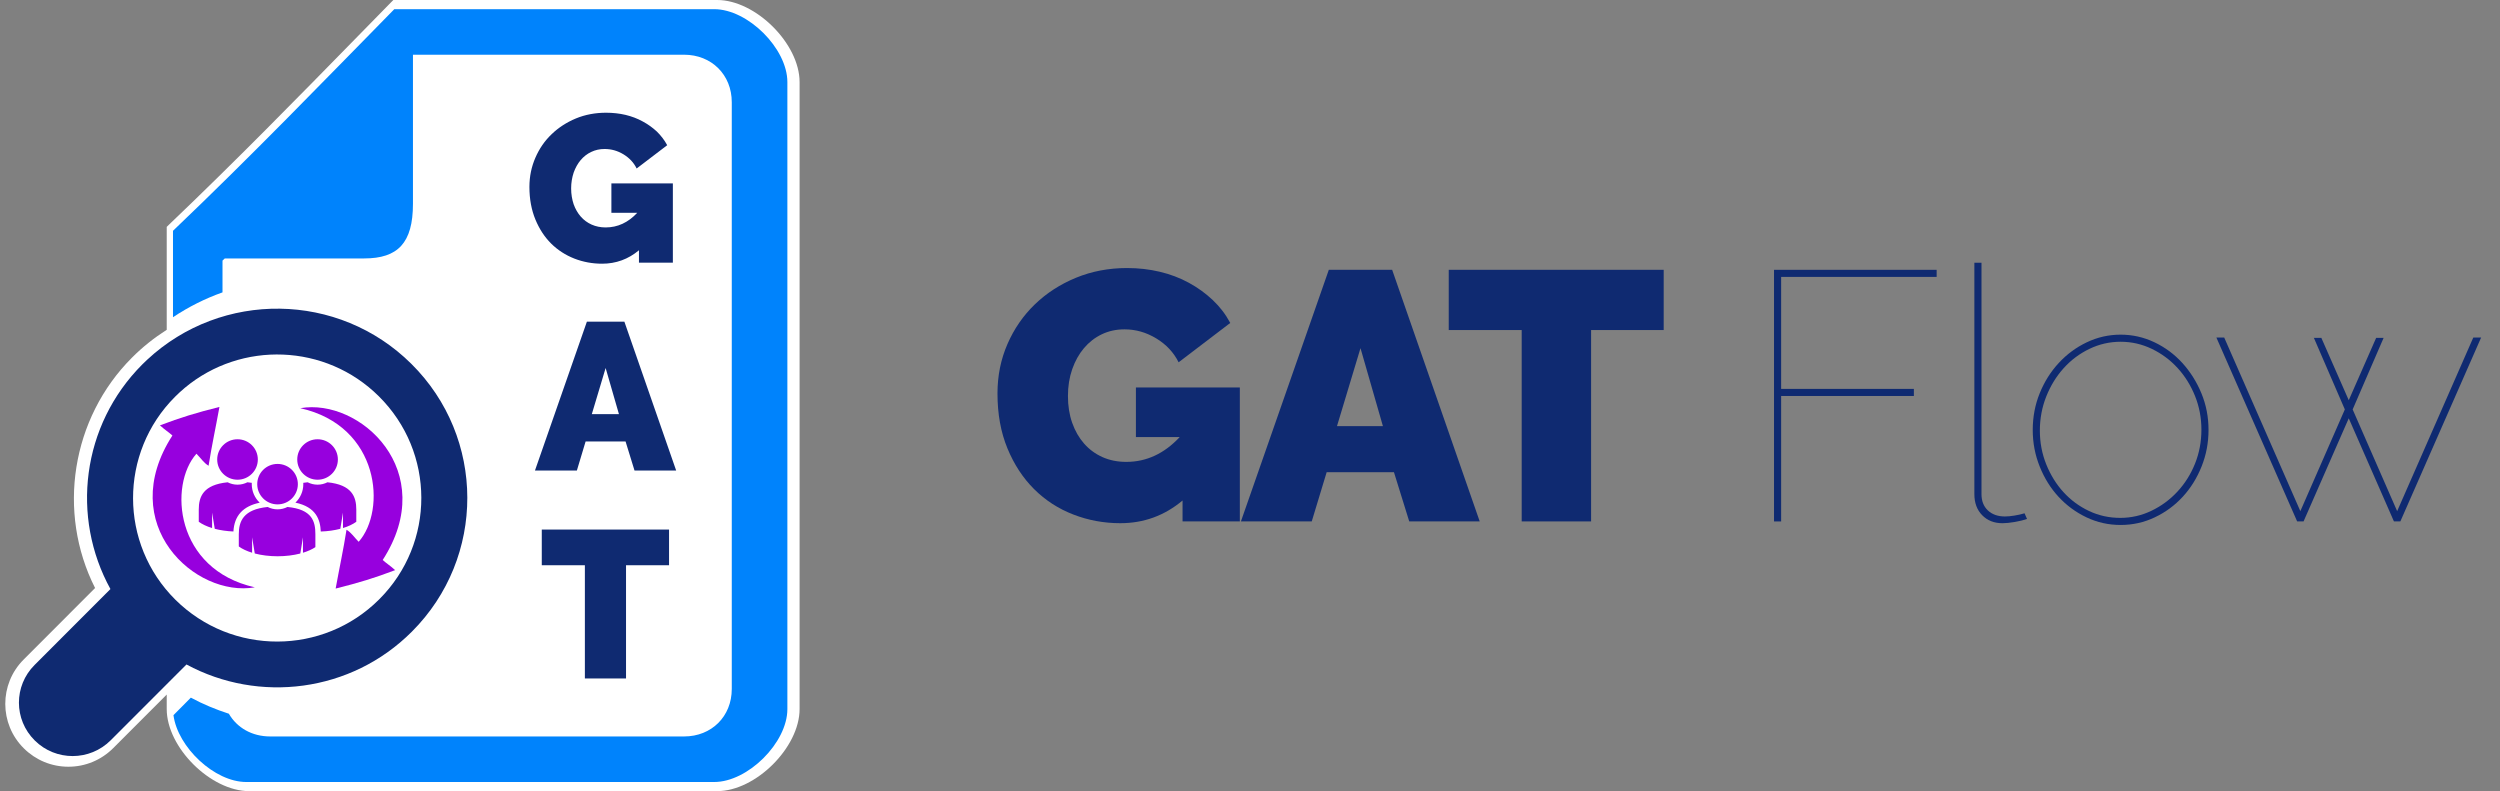<?xml version="1.0" encoding="UTF-8"?>
<svg xmlns="http://www.w3.org/2000/svg" width="158" height="50" viewBox="0 0 158 50" fill="none">
  <rect x="0" y="0" width="158" height="50" fill="#808080" stroke="none"/>
  <path d="M45.325 50H15.751C13.313 50 10.537 47.237 10.537 44.814V43.895L7.151 47.286C6.393 48.039 5.39 48.457 4.324 48.457C3.259 48.457 2.26 48.042 1.51 47.298C-0.052 45.755 -0.059 43.234 1.496 41.682L6.009 37.163C3.582 32.361 4.514 26.432 8.343 22.601C9.006 21.934 9.748 21.346 10.537 20.844V14.339L10.715 14.165C14.879 10.194 18.803 6.185 22.589 2.316C23.296 1.593 23.994 0.879 24.687 0.174L24.86 0H45.325C47.756 0 50.534 2.761 50.534 5.188V44.814C50.534 47.237 47.756 50 45.325 50Z" fill="white"></path>
  <path d="M45.137 0.58H26.099H24.92C20.547 5.034 15.893 9.855 10.933 14.586V16.333V20.048C11.922 19.389 12.975 18.864 14.062 18.478V16.47C14.111 16.424 14.157 16.377 14.206 16.333H23.019C25.144 16.333 26.099 15.358 26.099 12.88V3.458H43.234C44.968 3.458 46.248 4.724 46.248 6.458V43.542C46.248 45.282 44.968 46.544 43.234 46.544H17.075C15.923 46.544 14.974 45.99 14.465 45.108C13.646 44.842 12.836 44.511 12.062 44.091L10.963 45.198C11.23 47.225 13.557 49.423 15.564 49.423H45.137C47.268 49.423 49.762 46.939 49.762 44.815V5.188C49.762 3.064 47.268 0.58 45.137 0.58Z" fill="#0083FC"></path>
  <path d="M40.381 15.818C39.704 16.383 38.929 16.666 38.053 16.666C37.446 16.666 36.855 16.56 36.298 16.342C35.741 16.123 35.25 15.807 34.832 15.393C34.416 14.979 34.084 14.47 33.836 13.87C33.589 13.27 33.459 12.584 33.459 11.815C33.459 11.149 33.589 10.536 33.836 9.968C34.084 9.396 34.423 8.9 34.864 8.481C35.296 8.064 35.807 7.733 36.397 7.486C36.983 7.244 37.625 7.124 38.303 7.124C38.731 7.124 39.144 7.17 39.535 7.261C39.923 7.355 40.283 7.49 40.618 7.675C40.949 7.852 41.251 8.07 41.519 8.319C41.776 8.572 41.996 8.86 42.167 9.177L40.236 10.649C40.056 10.277 39.774 9.98 39.403 9.753C39.03 9.527 38.633 9.416 38.21 9.416C37.903 9.416 37.619 9.479 37.363 9.603C37.104 9.726 36.888 9.896 36.699 10.117C36.509 10.341 36.366 10.604 36.256 10.906C36.155 11.212 36.096 11.545 36.096 11.905C36.096 12.278 36.155 12.612 36.256 12.914C36.365 13.213 36.516 13.476 36.706 13.691C36.895 13.906 37.123 14.074 37.39 14.194C37.657 14.312 37.951 14.374 38.277 14.374C39.037 14.374 39.701 14.064 40.277 13.447H38.64V11.59H42.525V16.601H40.382V15.818H40.381Z" fill="#0F2A71"></path>
  <path d="M37.091 20.33H39.461L42.734 29.739H40.102L39.535 27.899H37.011L36.458 29.739H33.809L37.091 20.33ZM39.117 26.173L38.276 23.258L37.403 26.173H39.117Z" fill="#0F2A71"></path>
  <path d="M42.284 35.723H39.565V42.879H36.964V35.723H34.24V33.468H42.284V35.723Z" fill="#0F2A71"></path>
  <path d="M11.087 37.905C7.523 34.369 7.518 28.621 11.063 25.076C11.262 24.876 11.469 24.687 11.682 24.509C15.253 21.534 20.584 21.711 23.943 25.046C27.512 28.583 27.525 34.326 23.969 37.875C20.422 41.426 14.655 41.439 11.087 37.905ZM26.032 39.919C30.714 35.235 30.702 27.657 25.995 22.993C21.396 18.433 14.017 18.35 9.307 22.73C9.203 22.827 9.099 22.927 8.997 23.028C5.146 26.885 4.48 32.692 6.98 37.228L2.187 42.025C0.864 43.346 0.864 45.481 2.2 46.801C3.525 48.115 5.671 48.11 6.994 46.788L11.785 41.995C16.351 44.462 22.184 43.774 26.032 39.919Z" fill="#0F2A71"></path>
  <path fill-rule="evenodd" clip-rule="evenodd" d="M24.186 35.392C24.437 35.618 24.631 35.724 24.973 36.033C23.646 36.535 22.724 36.817 21.213 37.198C21.453 35.869 21.697 34.773 21.9 33.48C22.213 33.667 22.386 33.96 22.668 34.241C24.427 32.261 24.031 26.928 18.977 25.797C22.741 25.139 27.818 29.767 24.186 35.392Z" fill="#9700DE"></path>
  <path fill-rule="evenodd" clip-rule="evenodd" d="M10.896 27.524C10.645 27.298 10.451 27.192 10.108 26.883C11.435 26.381 12.358 26.099 13.869 25.718C13.629 27.047 13.386 28.143 13.182 29.436C12.869 29.249 12.697 28.956 12.415 28.675C10.655 30.655 11.051 35.988 16.106 37.119C12.341 37.777 7.263 33.149 10.896 27.524Z" fill="#9700DE"></path>
  <path d="M20.07 27.761C20.779 27.761 21.354 28.334 21.354 29.04C21.354 29.746 20.779 30.318 20.07 30.318C19.361 30.318 18.786 29.746 18.786 29.04C18.786 28.334 19.36 27.761 20.07 27.761ZM17.541 29.32C18.25 29.32 18.825 29.893 18.825 30.599C18.825 31.305 18.25 31.877 17.541 31.877C16.832 31.877 16.257 31.305 16.257 30.599C16.256 29.893 16.831 29.32 17.541 29.32ZM15.011 27.761C15.72 27.761 16.295 28.334 16.295 29.04C16.295 29.746 15.72 30.318 15.011 30.318C14.302 30.318 13.727 29.746 13.727 29.04C13.727 28.334 14.302 27.761 15.011 27.761ZM13.573 33.42L13.404 32.397V33.372C13.066 33.269 12.778 33.133 12.562 32.976V32.205C12.562 31.389 12.843 30.636 14.387 30.481C14.574 30.577 14.786 30.631 15.011 30.631C15.236 30.631 15.449 30.576 15.637 30.48C15.734 30.49 15.826 30.502 15.913 30.515C15.911 30.543 15.911 30.571 15.911 30.599C15.911 31.059 16.104 31.474 16.413 31.77C15.353 31.993 14.808 32.593 14.752 33.59C14.325 33.572 13.926 33.513 13.573 33.42ZM19.932 34.579C19.723 34.719 19.456 34.839 19.148 34.934V33.957L18.979 34.982C18.556 35.092 18.066 35.156 17.543 35.156C17.018 35.156 16.526 35.092 16.102 34.98L15.933 33.957V34.932C15.595 34.829 15.308 34.693 15.092 34.536V33.765C15.092 32.95 15.372 32.196 16.916 32.041C17.103 32.137 17.316 32.191 17.541 32.191C17.766 32.191 17.979 32.136 18.167 32.04C19.732 32.193 19.932 32.948 19.932 33.765V34.579ZM22.518 32.976C22.302 33.133 22.015 33.269 21.677 33.372V32.397L21.508 33.42C21.14 33.517 20.721 33.578 20.273 33.592C20.242 32.848 19.98 32.042 18.67 31.767C18.978 31.472 19.169 31.057 19.169 30.599C19.169 30.571 19.169 30.543 19.167 30.515C19.254 30.501 19.346 30.489 19.443 30.48C19.631 30.576 19.844 30.631 20.069 30.631C20.294 30.631 20.506 30.577 20.694 30.481C22.238 30.636 22.518 31.39 22.518 32.205V32.976Z" fill="#9700DE"></path>
  <path d="M74.737 31.632C73.597 32.588 72.286 33.066 70.801 33.066C69.766 33.066 68.777 32.883 67.832 32.517C66.887 32.151 66.062 31.617 65.358 30.915C64.653 30.214 64.09 29.355 63.671 28.34C63.251 27.325 63.041 26.167 63.041 24.868C63.041 23.748 63.251 22.707 63.671 21.744C64.09 20.781 64.668 19.945 65.403 19.235C66.138 18.526 67.004 17.966 68.001 17.555C68.998 17.145 70.074 16.94 71.229 16.94C71.948 16.94 72.638 17.018 73.298 17.175C73.957 17.331 74.569 17.563 75.131 17.869C75.693 18.175 76.199 18.541 76.649 18.967C77.099 19.392 77.466 19.874 77.751 20.411L74.489 22.897C74.175 22.27 73.702 21.766 73.072 21.386C72.443 21.005 71.775 20.815 71.071 20.815C70.546 20.815 70.066 20.919 69.631 21.128C69.196 21.337 68.822 21.629 68.507 22.002C68.192 22.375 67.944 22.819 67.764 23.334C67.585 23.849 67.494 24.413 67.494 25.025C67.494 25.652 67.584 26.22 67.764 26.727C67.944 27.235 68.195 27.672 68.518 28.038C68.84 28.404 69.226 28.687 69.676 28.889C70.126 29.09 70.628 29.191 71.183 29.191C72.457 29.191 73.582 28.668 74.557 27.623H71.79V24.488H78.358V32.954H74.737V31.632Z" fill="#0F2A71"></path>
  <path d="M83.981 17.053H87.984L93.518 32.954H89.064L88.097 29.841H83.846L82.902 32.954H78.426L83.981 17.053ZM87.4 26.93L85.983 22.003L84.498 26.93H87.4Z" fill="#0F2A71"></path>
  <path d="M105.146 20.859H100.557V32.953H96.171V20.859H91.56V17.052H105.145V20.859H105.146Z" fill="#0F2A71"></path>
  <path d="M112.118 32.954V17.053H122.396V17.501H112.568V24.578H120.957V25.026H112.568V32.955H112.118V32.954Z" fill="#0F2A71"></path>
  <path d="M124.78 16.605H125.23V31.23C125.23 31.663 125.365 32.006 125.635 32.26C125.905 32.514 126.265 32.641 126.714 32.641C126.879 32.641 127.078 32.623 127.31 32.585C127.542 32.548 127.756 32.499 127.951 32.44L128.108 32.798C127.898 32.873 127.639 32.936 127.333 32.989C127.025 33.041 126.767 33.067 126.557 33.067C126.032 33.067 125.605 32.899 125.275 32.563C124.945 32.227 124.78 31.783 124.78 31.23V16.605V16.605Z" fill="#0F2A71"></path>
  <path d="M134.024 33.178C133.26 33.178 132.539 33.017 131.865 32.696C131.191 32.375 130.602 31.943 130.1 31.397C129.597 30.853 129.2 30.214 128.908 29.482C128.615 28.751 128.469 27.982 128.469 27.175C128.469 26.354 128.615 25.581 128.908 24.857C129.2 24.133 129.601 23.495 130.111 22.942C130.62 22.39 131.213 21.953 131.888 21.632C132.563 21.311 133.275 21.15 134.024 21.15C134.774 21.15 135.486 21.311 136.161 21.632C136.836 21.953 137.424 22.39 137.926 22.942C138.428 23.495 138.83 24.133 139.129 24.857C139.429 25.582 139.579 26.354 139.579 27.175C139.579 27.982 139.433 28.751 139.14 29.482C138.848 30.214 138.45 30.852 137.948 31.397C137.446 31.943 136.857 32.376 136.182 32.696C135.508 33.017 134.789 33.178 134.024 33.178ZM128.919 27.22C128.919 27.967 129.054 28.676 129.323 29.348C129.594 30.02 129.957 30.606 130.414 31.106C130.871 31.606 131.407 32.002 132.022 32.293C132.637 32.584 133.297 32.73 134.002 32.73C134.691 32.73 135.347 32.581 135.969 32.282C136.592 31.984 137.139 31.581 137.611 31.073C138.083 30.565 138.455 29.975 138.725 29.303C138.994 28.631 139.129 27.915 139.129 27.153C139.129 26.407 138.994 25.697 138.725 25.026C138.455 24.354 138.087 23.764 137.622 23.256C137.158 22.749 136.614 22.346 135.992 22.047C135.369 21.748 134.713 21.599 134.024 21.599C133.334 21.599 132.678 21.748 132.056 22.047C131.433 22.346 130.89 22.752 130.425 23.267C129.96 23.782 129.593 24.38 129.323 25.059C129.053 25.739 128.919 26.459 128.919 27.22Z" fill="#0F2A71"></path>
  <path d="M156.313 21.33H156.808L151.702 32.954H151.297L148.441 26.437L145.585 32.954H145.18L140.074 21.33H140.569L145.382 32.305L148.194 25.877L146.237 21.353H146.709L148.441 25.294L150.173 21.353H150.645L148.688 25.877L151.5 32.305L156.313 21.33Z" fill="#0F2A71"></path>
</svg>
